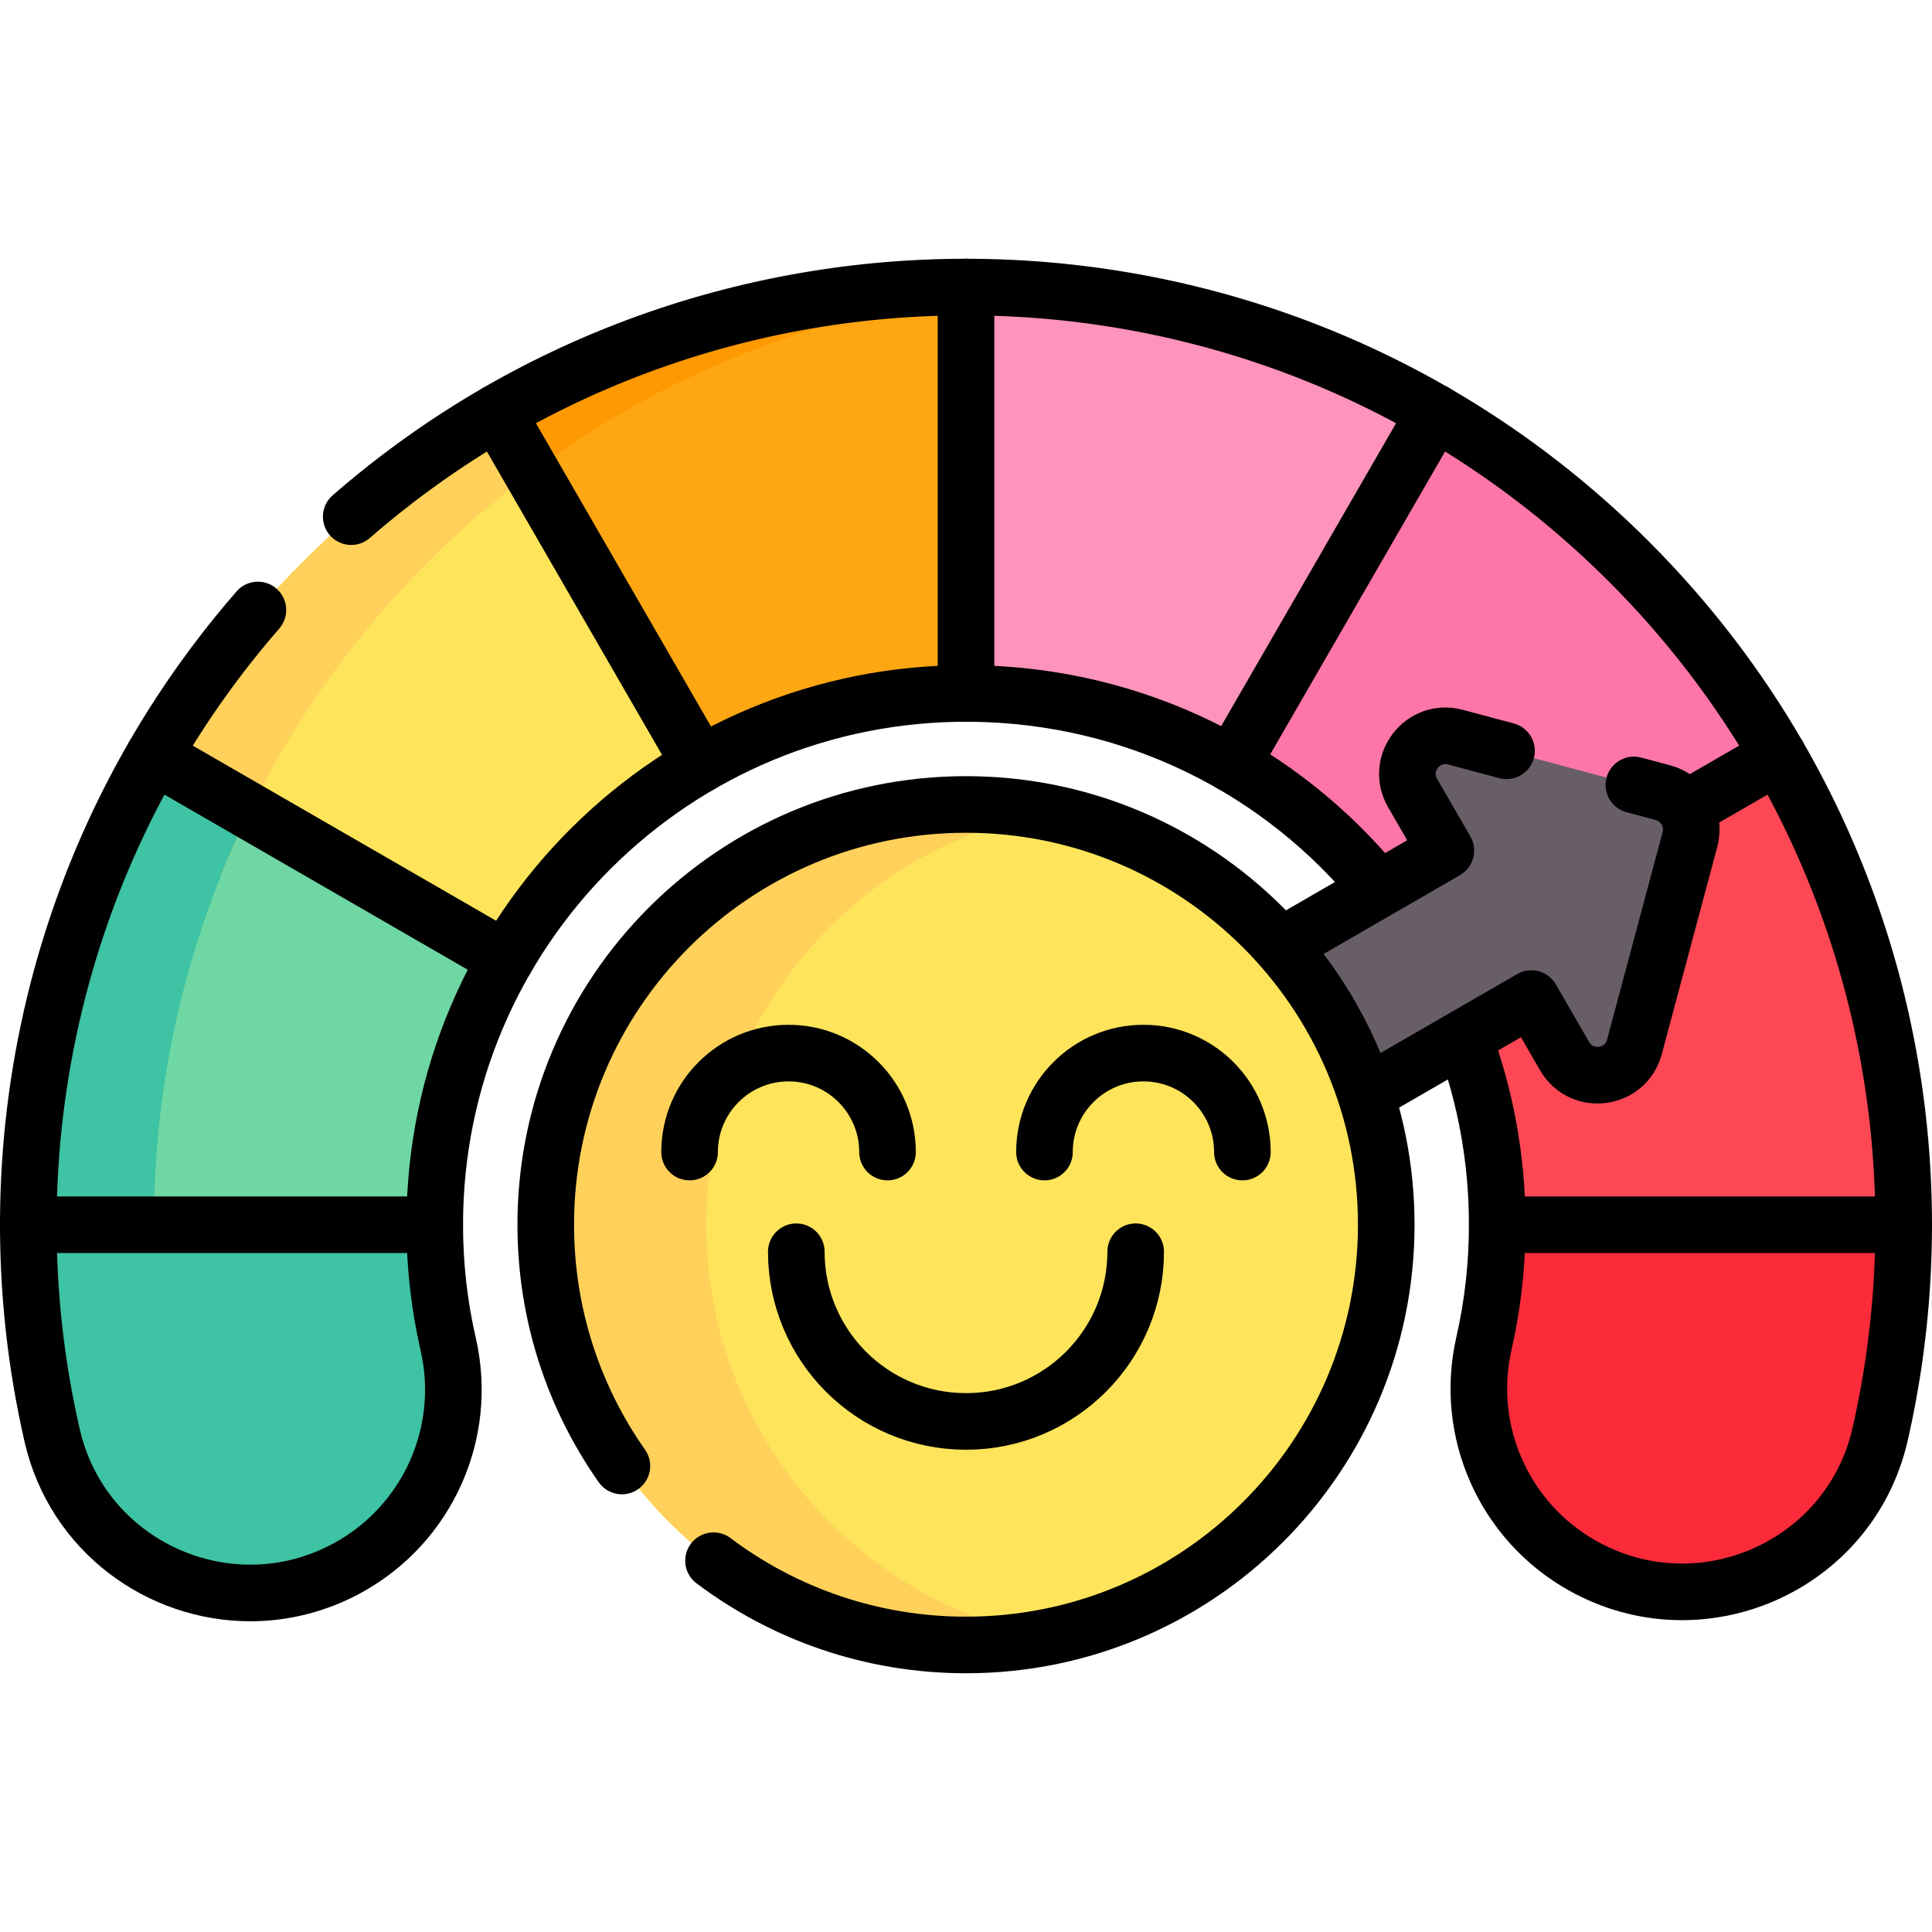 <?xml version="1.0" encoding="UTF-8"?> <svg xmlns="http://www.w3.org/2000/svg" xmlns:xlink="http://www.w3.org/1999/xlink" version="1.1" id="Capa_1" x="0px" y="0px" viewBox="0 0 511.998 511.998" style="enable-background:new 0 0 511.998 511.998;" xml:space="preserve" width="512" height="512"> <g> <g> <g> <path style="fill:#FE76A8;" d="M471.249,200.281l-29.969,46.187l-63.219,7.616c-12.344-21.418-30.161-39.245-51.589-51.589&#10;&#9;&#9;&#9;&#9;v-60.582l53.802-32.606c18.39,10.634,35.704,23.813,51.438,39.547C447.436,164.578,460.615,181.891,471.249,200.281z"></path> <path style="fill:#FE93BB;" d="M380.274,109.306l-53.802,93.188c-20.402-11.751-44.084-18.541-69.426-18.722H256l-20.566-44.431&#10;&#9;&#9;&#9;&#9;L256,76.068C298.977,76.068,341.955,87.154,380.274,109.306z"></path> <path style="fill:#FB2B3A;" d="M393.258,356.013c2.307-10.111,3.525-20.637,3.525-31.448l40.613-45.485l67.102,45.485&#10;&#9;&#9;&#9;&#9;c0,18.632-2.084,37.264-6.249,55.516c-7.98,34.965-47.403,52.389-78.722,34.913l-0.008-0.004&#10;&#9;&#9;&#9;&#9;C398.642,403.341,387.941,379.322,393.258,356.013z"></path> <path style="fill:#FD4755;stroke:#FE646F;stroke-miterlimit:10;" d="M504.498,324.566H396.783&#10;&#9;&#9;&#9;&#9;c0-25.724-6.801-49.788-18.722-70.482l93.188-53.803C493.412,238.611,504.498,281.588,504.498,324.566z"></path> <path style="fill:#FEE45A;" d="M185.588,202.615c-21.358,12.364-39.175,30.171-51.539,51.539l-63.274-0.071L40.75,200.292&#10;&#9;&#9;&#9;&#9;c10.624-18.39,23.803-35.704,39.537-51.438c15.734-15.734,33.048-28.913,51.438-39.537l49.17,30.025L185.588,202.615z"></path> <path style="fill:#3EC3A4;" d="M13.814,380.374c-4.209-18.346-6.313-37.077-6.313-55.808l56.324-39.49l51.381,39.49&#10;&#9;&#9;&#9;&#9;c0,10.888,1.235,21.488,3.573,31.667c5.381,23.423-5.423,47.57-26.465,59.181l0,0C61.006,432.692,21.81,415.229,13.814,380.374z"></path> <path style="fill:#6FD7A3;" d="M134.049,254.154c-11.982,20.714-18.843,44.758-18.843,70.411H7.501&#10;&#9;&#9;&#9;&#9;c0-42.977,11.086-85.955,33.249-124.274L134.049,254.154z"></path> <path style="fill:#FEA713;" d="M256,76.068v107.705c-25.654,0-49.698,6.861-70.412,18.843l-53.863-93.299&#10;&#9;&#9;&#9;&#9;C170.045,87.154,213.022,76.068,256,76.068z"></path> </g> <g> <path style="fill:#FFD15B;" d="M148.637,119.639c-12.354,8.491-24.114,18.229-35.1,29.215&#10;&#9;&#9;&#9;&#9;C97.802,164.588,84.623,181.901,74,200.292c-5.956,10.312-11.117,20.955-15.473,31.851L40.75,200.292&#10;&#9;&#9;&#9;&#9;c10.624-18.39,23.803-35.704,39.537-51.438s33.048-28.913,51.438-39.537L148.637,119.639z"></path> <path style="fill:#3EC3A4;" d="M82.933,419.495c-5.473,1.801-11.066,2.656-16.579,2.656c-24.014,0-46.67-16.207-52.535-41.78&#10;&#9;&#9;&#9;&#9;c-4.215-18.34-6.318-37.072-6.318-55.805l34.416-24.124c-0.775,8.018-1.167,16.076-1.167,24.124&#10;&#9;&#9;&#9;&#9;c0,18.732,2.103,37.464,6.318,55.805C51.545,399.867,65.77,413.921,82.933,419.495z"></path> <path style="fill:#3EC3A4;" d="M66.163,214.97C49.221,249.426,40.75,287.001,40.75,324.566H7.501&#10;&#9;&#9;&#9;&#9;c0-42.977,11.086-85.955,33.249-124.274L66.163,214.97z"></path> <path style="fill:#FE9901;" d="M256,76.068v2.224c-31.639,4.245-62.615,14.587-91.025,31.026&#10;&#9;&#9;&#9;&#9;c-8.26,4.769-16.298,10.06-24.084,15.865l-9.165-15.865C170.045,87.154,213.022,76.068,256,76.068z"></path> </g> <path style="fill:none;stroke:#000000;stroke-width:15;stroke-linecap:round;stroke-linejoin:round;stroke-miterlimit:10;" d="&#10;&#9;&#9;&#9;M93.078,136.921c97.61-84.93,245.74-80.95,338.63,11.93c15.73,15.73,28.91,33.04,39.54,51.43&#10;&#9;&#9;&#9;c31.78,54.96,40.78,119.48,26.99,179.86c-7.98,34.94-47.41,52.32-78.71,34.85h-0.01c-20.88-11.65-31.58-35.67-26.26-58.98&#10;&#9;&#9;&#9;c2.31-10.11,3.52-20.63,3.52-31.44c0-17.47-3.14-34.18-8.89-49.58"></path> <path style="fill:none;stroke:#000000;stroke-width:15;stroke-linecap:round;stroke-linejoin:round;stroke-miterlimit:10;" d="&#10;&#9;&#9;&#9;M68.348,161.651c-53.65,61.66-71.82,143.47-54.52,218.79c5.87,25.54,28.51,41.71,52.52,41.71c8.72,0,17.63-2.14,25.97-6.74&#10;&#9;&#9;&#9;c21.04-11.61,31.84-35.75,26.46-59.18c-2.34-10.18-3.57-20.78-3.57-31.66c0-78.11,63.6-141.36,141.84-140.8&#10;&#9;&#9;&#9;c43.9,0.33,82.82,20.45,108.35,51.92"></path> <line style="fill:none;stroke:#000000;stroke-width:15;stroke-linecap:round;stroke-linejoin:round;stroke-miterlimit:10;" x1="256" y1="183.773" x2="256" y2="76.068"></line> <line style="fill:none;stroke:#000000;stroke-width:15;stroke-linecap:round;stroke-linejoin:round;stroke-miterlimit:10;" x1="185.588" y1="202.616" x2="131.725" y2="109.317"></line> <line style="fill:none;stroke:#000000;stroke-width:15;stroke-linecap:round;stroke-linejoin:round;stroke-miterlimit:10;" x1="134.049" y1="254.154" x2="40.75" y2="200.292"></line> <line style="fill:none;stroke:#000000;stroke-width:15;stroke-linecap:round;stroke-linejoin:round;stroke-miterlimit:10;" x1="504.498" y1="324.566" x2="396.783" y2="324.566"></line> <line style="fill:none;stroke:#000000;stroke-width:15;stroke-linecap:round;stroke-linejoin:round;stroke-miterlimit:10;" x1="115.206" y1="324.566" x2="7.501" y2="324.566"></line> <line style="fill:none;stroke:#000000;stroke-width:15;stroke-linecap:round;stroke-linejoin:round;stroke-miterlimit:10;" x1="471.248" y1="200.281" x2="446.658" y2="214.481"></line> <line style="fill:none;stroke:#000000;stroke-width:15;stroke-linecap:round;stroke-linejoin:round;stroke-miterlimit:10;" x1="380.274" y1="109.307" x2="326.472" y2="202.495"></line> </g> <g> <g> <path style="fill:#685E68;" d="M385.708,195.351l55.002,14.72c5.389,1.442,8.589,6.98,7.147,12.369l-14.72,55.002&#10;&#9;&#9;&#9;&#9;c-2.327,8.693-14.002,10.234-18.504,2.442l-8.815-15.256l-84.789,48.988c-6.656,3.846-15.169,1.567-19.015-5.089l-8.728-15.106&#10;&#9;&#9;&#9;&#9;c-3.846-6.656-1.567-15.169,5.089-19.015l84.789-48.988l-8.815-15.257C369.848,202.37,377.014,193.024,385.708,195.351z"></path> </g> <path style="fill:none;stroke:#000000;stroke-width:15;stroke-linecap:round;stroke-linejoin:round;stroke-miterlimit:10;" d="&#10;&#9;&#9;&#9;M339.368,250.731l43.8-25.31l-8.82-15.26c-4.5-7.79,2.67-17.14,11.36-14.81l13.53,3.62"></path> <path style="fill:none;stroke:#000000;stroke-width:15;stroke-linecap:round;stroke-linejoin:round;stroke-miterlimit:10;" d="&#10;&#9;&#9;&#9;M432.998,208.011l7.71,2.06c5.39,1.44,8.59,6.98,7.15,12.37l-14.72,55c-2.33,8.69-14,10.24-18.51,2.44l-8.81-15.25l-43.93,25.37"></path> </g> <circle style="fill:#FEE45A;" cx="255.996" cy="324.564" r="111.369"></circle> <path style="fill:#FFD15B;" d="M277.273,433.91c-6.887,1.326-14.002,2.024-21.276,2.024c-61.508,0-111.37-49.861-111.37-111.369&#10;&#9;&#9;s49.861-111.369,111.37-111.369c7.274,0,14.389,0.698,21.276,2.024c-51.333,9.934-90.1,55.111-90.1,109.346&#10;&#9;&#9;S225.941,423.976,277.273,433.91z"></path> <g> <path style="fill:none;stroke:#000000;stroke-width:15;stroke-linecap:round;stroke-linejoin:round;stroke-miterlimit:10;" d="&#10;&#9;&#9;&#9;M235.199,305.307c0-14.484-11.742-26.226-26.226-26.226c-14.484,0-26.226,11.742-26.226,26.226"></path> <path style="fill:none;stroke:#000000;stroke-width:15;stroke-linecap:round;stroke-linejoin:round;stroke-miterlimit:10;" d="&#10;&#9;&#9;&#9;M329.245,305.307c0-14.484-11.742-26.226-26.226-26.226c-14.484,0-26.226,11.742-26.226,26.226"></path> </g> <path style="fill:none;stroke:#000000;stroke-width:15;stroke-linecap:round;stroke-linejoin:round;stroke-miterlimit:10;" d="&#10;&#9;&#9;M211.027,331.725c0,24.836,20.133,44.969,44.969,44.969s44.969-20.133,44.969-44.969"></path> <path style="fill:none;stroke:#000000;stroke-width:15;stroke-linecap:round;stroke-linejoin:round;stroke-miterlimit:10;" d="&#10;&#9;&#9;M189.088,413.601c18.63,14.02,41.8,22.33,66.91,22.33c61.51,0,111.37-49.86,111.37-111.37c0-61.5-49.86-111.37-111.37-111.37&#10;&#9;&#9;s-111.37,49.87-111.37,111.37c0,23.8,7.46,45.85,20.18,63.94"></path> </g> </svg> 
